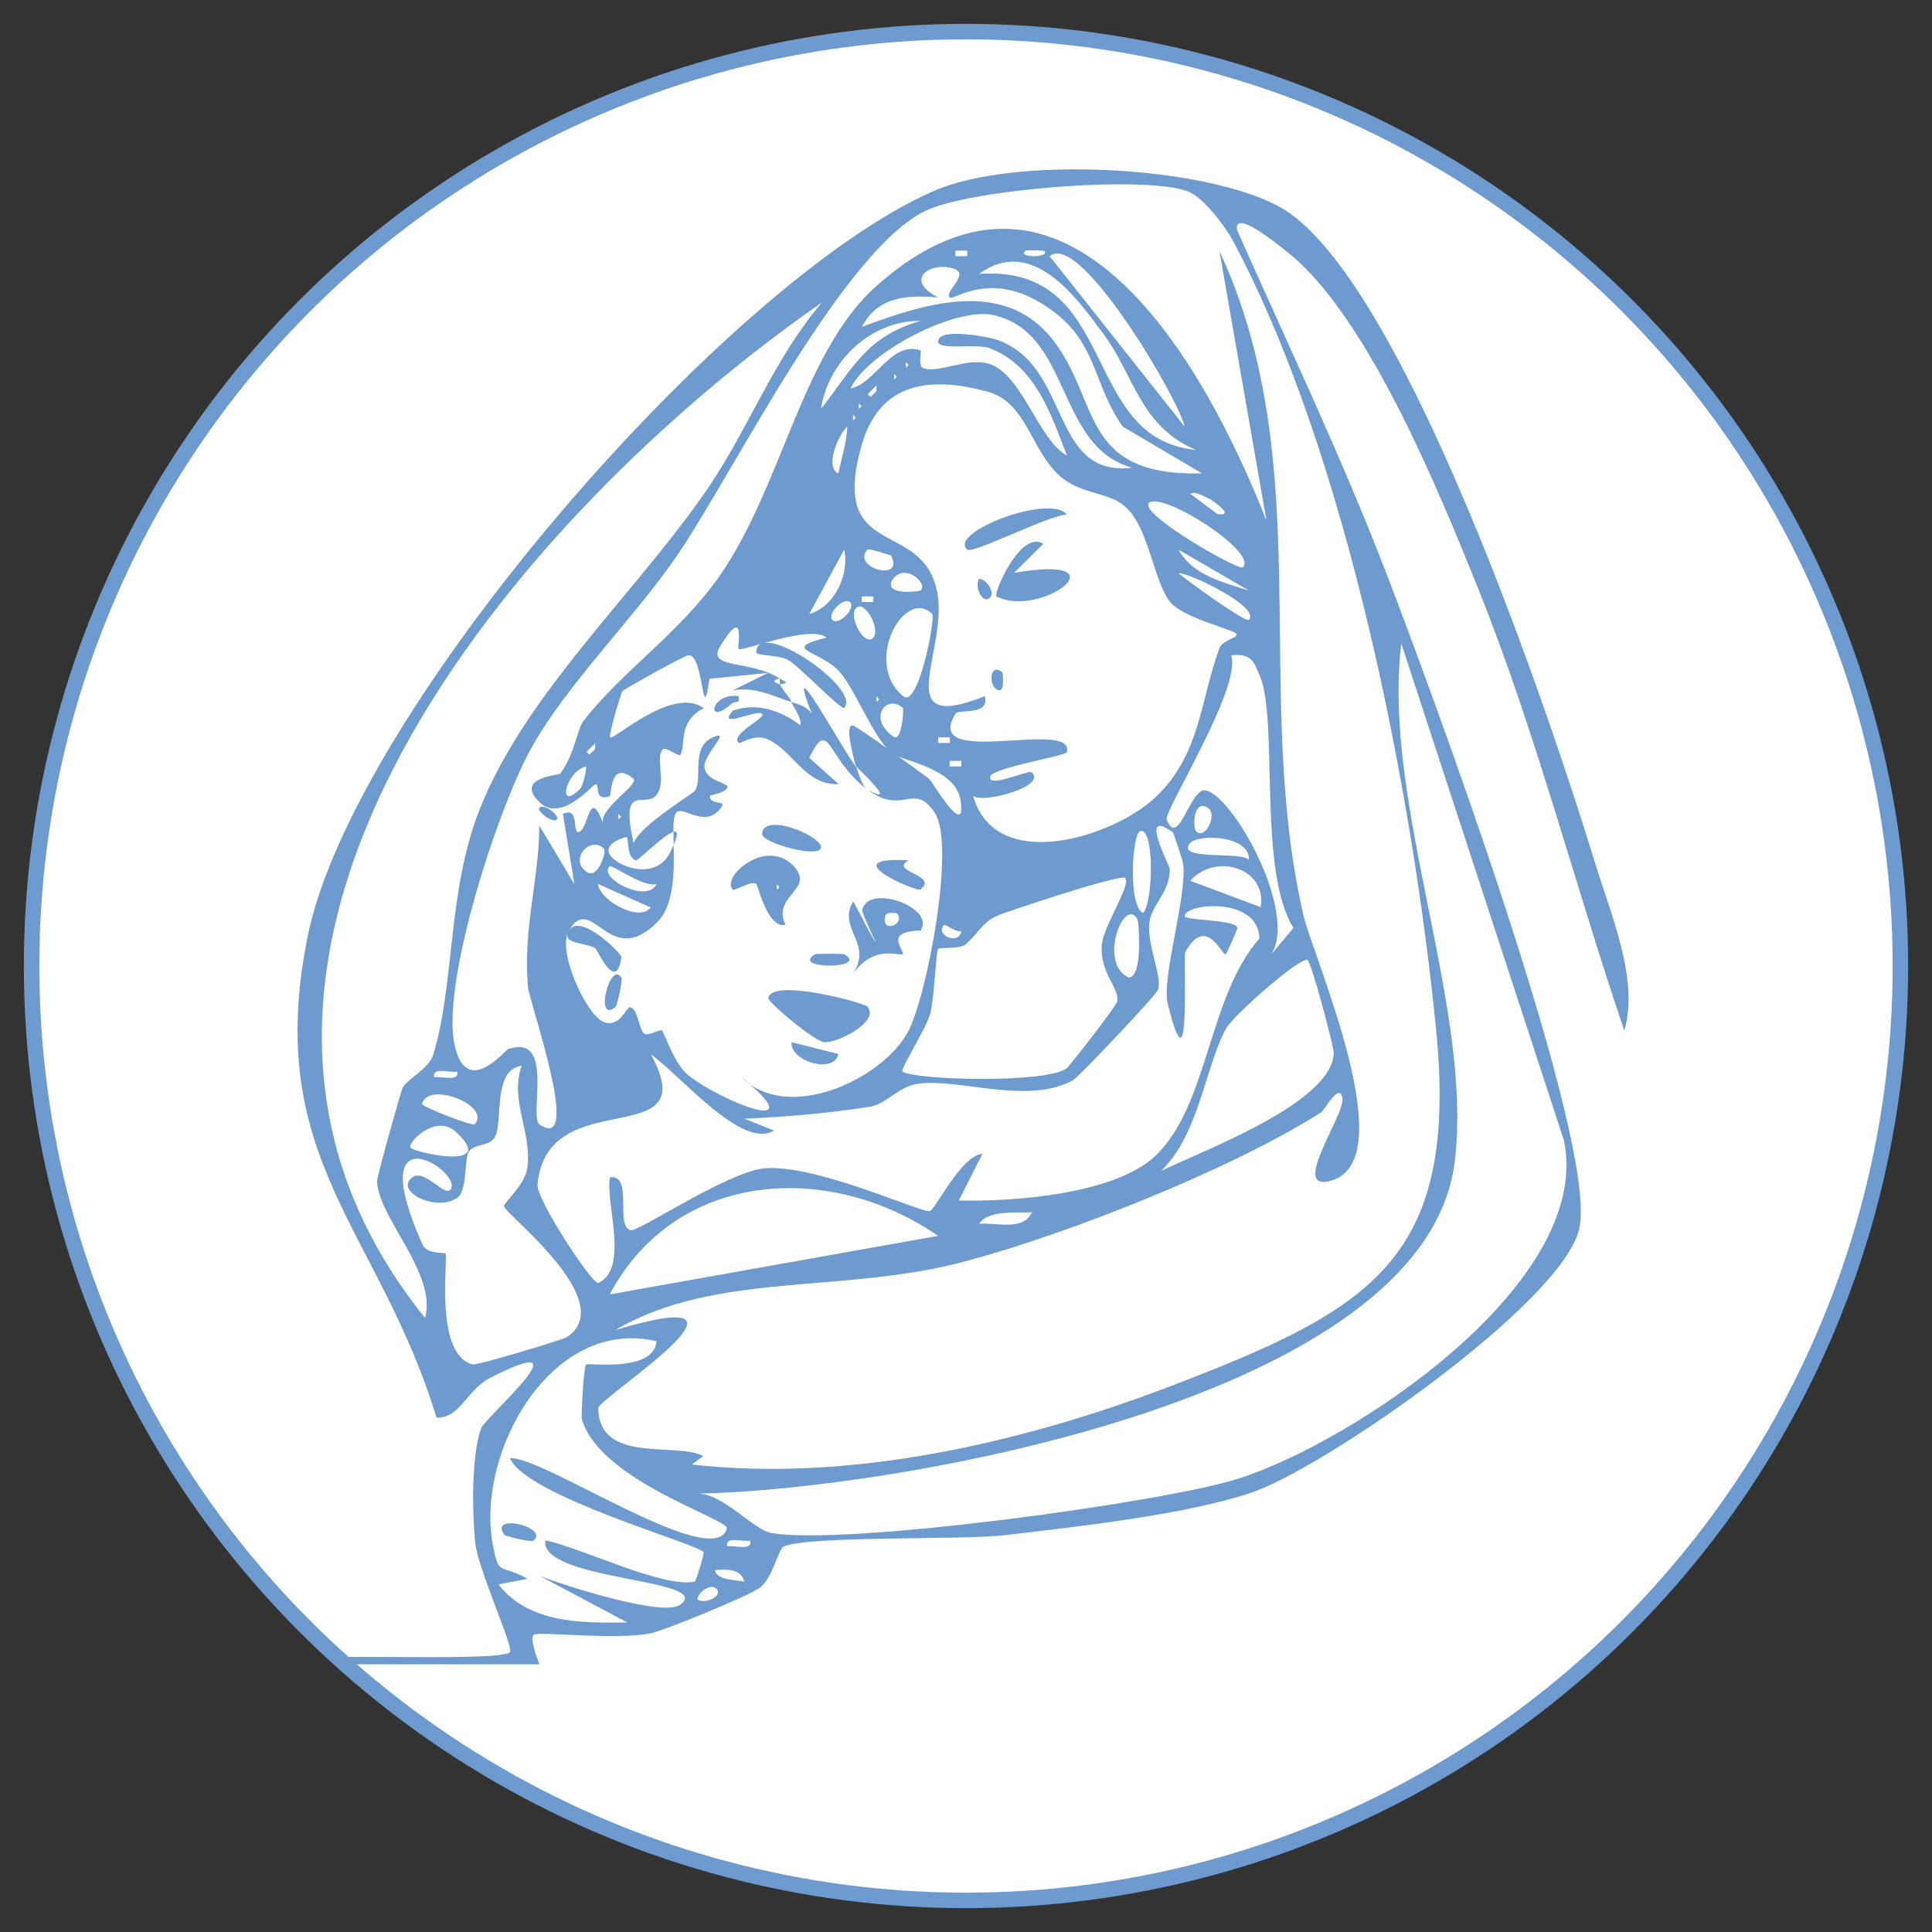 <?xml version="1.0" encoding="UTF-8"?> <svg xmlns="http://www.w3.org/2000/svg" xmlns:xlink="http://www.w3.org/1999/xlink" id="Ebene_1_xA0_Bild" version="1.1" viewBox="0 0 62.36 62.36"><rect x="0" y="0" width="62.36" height="62.36" fill="#333333" stroke="none"/><defs><style> .st0, .st1 { fill: #fff; } .st0, .st2 { stroke: #6d9bcf; stroke-miterlimit: 10; stroke-width: .5px; } .st3 { fill: #6d9bcf; } .st2 { fill: none; } .st4 { clip-path: url(#clippath); } </style><clipPath id="clippath"><circle class="st0" cx="31.18" cy="31.18" r="30.16"></circle></clipPath></defs><circle class="st1" cx="31.18" cy="31.18" r="30.16"></circle><g class="st4"><g><path class="st3" d="M7.94,53.71c1.02-.46,8.06-.02,8.52-.38.14-.12-1.03-2.69-1.12-3.52-.1-.97-.13-2.83.19-3.71.12-.34,3.52-3.27.3-1.63-.79.4-.95,1.3-1.74,1.29-1.86-6.11-5.61-8.33-4.16-15.53,1.45-7.24,13.52-21.16,20.22-24.07,2.6-1.13,8.66-.82,11.12.5,3.97,2.12,8.81,16.6,10.22,21.21.5,1.64,1.42,3.74.94,5.4-1.61-4.73-2.86-9.66-4.73-14.3-1.25-3.11-3.43-8.42-5.87-10.6-.17-.15-2.04-1.75-1.9-.94,1.63,3.66,3.38,7.34,4.82,11.08,1.34,3.48,6.88,18.4,6.22,21.17-.57,2.39-8.23,7.72-10.61,8.51-2.13.71-5.62,1.09-7.91,1.36-1.47.17-6.32.01-7.16.37-.16.07-.36,1.05-.78,1.34-.39.27-3.02,1.35-3.47,1.45-1.13.25-3.68-.07-3.82.06-.12.11.11.75.19.95H7.94ZM22.33,47.27c5.09.58,10.62-.69,15.38-2.5,6.54-2.5,9.39-4.08,8.64-11.58s-2.83-18.45-6.56-25.43c-.24-.45-.96-1.4-1.44-1.58-1.39-.53-7.07-.07-8.49.63-2.66,1.31-6.1,8.27-7.91,10.98-1.35,2.03-3.66,4.28-4.82,6.39-1.06,1.92-2.86,7.45-2.47,9.48.36,1.85,1.64.23,1.75.2,1.52-.51.64,2.19,1.01,2.44,1.4.93-.34-3.96-.38-4.45-.16-1.92.35-3.38.37-5.2l1.13,1.89-.37-2.27c.59-.27.25.77.56.56.28-.18.3-1.47.76-.19-.28-.48,1.18-1.32.95-1.51-.76-.62-.7.54-.76.57-.55.19-.29-.43-.47-.38-.1.03-1.11,1.25-1.8.57-.81-.8.62-.86.67-.92.47-.61.54-1.43.76-1.71,1.29-1.65,3.1-2.82,4.4-4.69,2.01-2.9,2.65-7.21,5.05-9.34,6.17-5.5,10.62,2.57,12.59,7.58l-1.52-8.71c3.19,6.86,1.05,14.23,2.71,21.43.31,1.36,3.25,7.92.89,8.58-1.35.38.45-2.11.37-2.66s-.59.39-.68.45c-2.89,1.84-8.15,3.92-11.48,4.81-3.96,1.07-8.05.31-11.31,2.22,5.52-1.65-.55,2.2-.55,2.52.02,1.82,2.54,1.08,3.39,1.55l-.38.28ZM31.22,8.09h-.38v.18h.38v-.18ZM33.68,8.09s-.54-.02-.57,0c-.34.25.9.22.57,0ZM38.23,13.76c-.11-.73-3.36-6.34-4.35-5.49l4.35,5.49ZM35.66,10.84c-.91-1.24-2.33-3.25-4.06-2,4.54-.32,3.24,5.34,7,5.68-1.79-.75-2-2.4-2.94-3.68ZM30.66,9.6c-.22-.18.71-.77.09-.94-.77-.21-1.57.38-.47.94-1-.08-1.94-.04-2.46.95,2.01-.75,4.57-1.58,6.14.39s.86,4.44,4.84,4.34l-2.56-1.51c-.94-1.32-.82-2.63-2.19-3.68-1.96-1.51-3.25-.37-3.39-.49ZM26.49,9.79c-9.59,6.67-22.2,21.05-12.77,32.75.4-1.43-1.53-3.26-1.55-4.42,0-.15.68-2.57.81-2.97.08-.27.85-.64.99-1.07.71-2.24.46-5.3,1.51-7.95,1.49-3.78,5.12-7.06,7.39-10.4,1.3-1.92,2.11-4.14,3.63-5.93ZM36.52,15.09c-2.45-.7-1.93-4.36-4.46-4.92-1.2-.27-4.03,1.17-4.61,2.37.8-.15,1.32-1.55,2.26-1.23.05.02-.1.52.1.58.51.15,1.33-.32,2.03-.17,1.12.24,1.65,2.46,2.6,2.99-.52-1.35-1.02-2.9-2.49-3.47-.42-.16-1.68.08-1.67-.22.01-.46,1.64-.15,1.94-.04,2.36.87,1.66,4.42,4.31,4.12ZM29.71,10.36c-1.6-.03-2.99,1.32-3.21,2.84,1.02-1.3,1.47-2.35,3.21-2.84ZM29.24,11.68v.19l.09-.09-.09-.09ZM28.86,12.06v.19l.09-.09-.09-.09ZM36.26,16.3c-.53-.4-1.31-.37-1.92-.83-1.07-.81-1.14-2.47-2.47-2.83-1.86-.5-3.49-.32-4.07,1.77-1.02,3.66,1.89,2.33,2.43,4.6.46,1.92-1.63,4.73,1.56,3.46.15.66-.83.39-.95.57-1.11,1.8,3.84.14,3.6,1.23-.03.13-2.13.46-2.46.75-.21.49,1.22-.19,1.32-.09.52.45-1.59,1.02-1.89.76.71,2.51,4.42,1.35,5.8.12,1.54-1.37,1.52-3.19,2.15-4.89.09-.25.56-.32.56-.44,0-.15-1.73-.51-2.16-1.06-.55-.71-.69-2.51-1.51-3.12ZM28.29,12.44l-.28.28.09.09.19-.18v-.18ZM27.72,13.01v.19l.09-.09-.09-.09ZM27.53,13.38v.19l.09-.09-.09-.09ZM27.06,15.28c.1-.49.27-1,.29-1.51-.27.22-.75,1.31-.29,1.51ZM39.09,16.12c-.19-.06-.48-.29-.67-.18l.87.65c.63.1-.18-.45-.2-.46ZM40.12,18.31c.48-.49-2.58-2.45-3.03-2.08-.39.32,2.89,2.21,3.03,2.08ZM26.12,19.82c.83-.24,1.3-1.29,1.13-2.08l-1.13,2.08ZM28.76,17.93s-.71-.24-.76-.19c-.54.59,1.22,1.07.76.19ZM40.31,19.06l-2.27-1.32c.44.82,1.45,1.06,2.27,1.32ZM29.71,19.06c.28-.22-.58-.98-.94-.28-.15.45.9.31.94.28ZM40.31,20.01c.4-.41-1.92-1.52-2.27-1.51.19.18,2.17,1.61,2.27,1.51ZM28.19,19.25h-.38v.18h.38v-.18ZM27.44,19.44c-.19-.19-.76.37-.57.57s.76-.37.57-.57ZM28.19,20.58c.24-.29-.3-1.26-.57-.94-.24.29.3,1.26.57.94ZM30.09,19.82c-.89-.89-2.25,1.57-.94,2.65.5.42,1.05-2.54.94-2.65ZM27.63,24.74c-.03-.08-.4-1.39-.1-1.32.15.03,2.16,1.49,2.45,1.71.1.07,1.24,2.05,1.02.68-.17-1.04-1.94-1.25-2.24-1.52-.57-.5-1.1-1.91-1.62-2.56-.59-.73-2.03-.76-.46-1.15-.53-.43-2.72.46-2.84.37-.06-.04.26-1.48-.59-.1-.47.76.93.43,1.92,1.05-.39.09,0,.18,0,.19.1.2.29.37.38.57-.64-.2-1.17-.5-1.89-.38l1.13-.56-1.89.19c-.24,1.68-.17-.8-.68-.76-.12,0-2.05,1.08-2.13,1.16-.05.06-.45,1.43-.4,1.49.11.12,2.02-1.68,3.03-.94-.85.41-.57,1.18-.76,1.51-.04.06-.49-.27-.56-.19-.26.27.1,1.01-.18,1.44-.35.54-1.23-.47-.77,1.59.23-.59,1.92-1.58,1.99-1.7.25-.41-.16-1.39.57-1.71.66-.29-.36.59-.27,1s.75.47.74.6c-.02.19-.56.26-.57.29,0,.32.56.12.37.37-.57.8-1.38-.27-1.51.29-.14.6.26,2.59-.55,3.41-1.56,1.58-2.11-1-2.86.28.36-.61,1.71.75,1.7.85-.17,1.19-.78-.24-.84-.28-.31-.2-1.12-.12-.86-.57-.39.67.57,2.73,1.13,2.95.51.2.73-.5.85-.48.25.04.28.73.46.86.11.08.51-.16.57-.11s.39,1.08.84,1.44c1.1.88,4.1,2.03,1.73.07,1.47,1.49,4.51.09,5.36-1.45.61-1.11,1.55-6.02.88-7.07s-1.04.1-2.17-.76c1.05.58-.34-.7-.38-.76ZM22.52,48.21c.83,0,1.79,1.17,2.38,1.27,2.34.42,12.57-.97,15.03-1.74,3.71-1.16,11.51-6.32,10.55-10.93l-5.25-16.04c-.63,5.17,2.35,11.82,1.72,16.76-.98,7.65-18.22,10.57-24.42,10.68ZM40.88,30.99l.87-1.04c-1.16-1.83-.48-6.67-1.08-8.12-.21-.51-.29-.74-.93-.68.35,1.04-2.18,5.03-2.08,5.3.36.97.75-.98,1.23-.94.89.08,3.24,4.28,1.99,5.49ZM28.29,22.47v.19l.09-.09-.09-.09ZM29.14,22.85c-.52-.47-1.17.34-.28.94.25.14.32-.91.28-.94ZM30.66,23.8h-.38v.18h.38v-.18ZM19.21,23.99l-.28.28.09.09.19-.18v-.18ZM31.03,24.56h-.38v.18h.38v-.18ZM18.71,25.48c.09-.08.22-.57.21-.74-.66.15-.96,1.47-.21.74ZM38.98,26.07c-.48-.28-.47.64-.38.75.28.34.73-.55.38-.75ZM19.96,26.26v.19l.09-.09-.09-.09ZM19.68,27.58c.22.39,1.47.87,1.94-.05.86-1.68-.99.26-1.09.24-.3-.06-.25-.73-.29-.75s-.77.19-.56.57ZM36.9,29.47c.32-.36.37-2.74-.09-2.65-.27.05-.41,2.44.09,2.65ZM37.83,26.85c-1.09-.79-.07,1.09-.07,1.21,0,.75-.61,1.17-.66,1.72-.08.77.42,1.71.28,2.16-.06.19-2.58,2.84-2.75,2.93-1.47.8-3.65-.07-4.99.11-.63.08-1.04.66-1.55.74-1.31.21-2.72.33-4.06.39l.95.38c-1.01.64-3.02-1.78-3.97-2.46,1.77,3.25-3.35.86-3.66,4.2-.05.48,1.78,3.25,1.96,3.18,1.02-.46.21-2.65.38-3.41.77-.09.14,1.57.67,1.71.23.06,3.07-1.84,4.24-1.99,1.61-.21,5.14,1.44,5.41,1.37.18-.04,1.01-1.79,1.7-1.85l-.76,1.51c1.77.04,5.01-.2,6.33-1.43,1.73-1.63,1.7-5.11,3.37-7.03-.03-1.36-2.39-1.14-2.41-.72,0,.15,1.65.1,1.7.38,0,.05-.34.83-.38.85-.11.06-.63-1.3-1.3-.07-.09.17.21,4.84-.57,1.66-.2-.82.63-3.49.5-4.5-.02-.14-.31-1.02-.35-1.05ZM40.31,27.77c.07-.81-1.63-.86-1.89-.56-.53.59,1.78.25,1.89.56ZM19.49,27.39c-.42-.42-1.14.33-.56.75.37.27.66-.66.56-.75ZM21.19,28.53c-.36.15-1.45-.63-1.51-.57-.4.39,1.25,1.22,1.51.57ZM40.69,29.28c.22-1.25-1.45-1.78-2.27-.85l2.27.85ZM36.33,28.34c-.15-.15-3.97,1.13-4.17,1.23-.46.21-.62.6-.99.91-.2.17-.83.08-.89.15-.07.08-.13,1.69-.26,2.11-.16.52-.98,1.8-.89,1.85.42.27,4.57.39,5.29-.1.11-.08,1.62-2.03,1.64-2.16.08-.45-.54-.88-.5-1.79.02-.59.96-1.99.76-2.18ZM21,29.29l-1.7-.76c.06.54,1.34,1.25,1.7.76ZM36.71,29.66c-.44-.73-1.27,1.44-.28,1.89.47.02.33-1.81.28-1.89ZM31.03,30.05c-.18.06-.52-.24-.56-.19-.31.32.49.67.56.19ZM42.2,30.99c-.21-.13-2.37,1.76-2.62,2.2-.68,1.22-.87,3.43-2.11,4.61,1.32-.65,5.54-2.2,5.58-3.81,0-.22-.72-2.93-.85-3.01ZM16.84,34.4c-.93.11-.61,1.76-.85,2.27-.17.36-.68.22-.86.51-.15.24-.04,1.25-.37,1.48-.71.49-2.08-.25-1.43-.67.41-.26,1.06.71,1.23.38.31-.62-2.86-2.56-.93,1.79.15.34.73.26.75.3.09.17-.37,3.25.87,3.58.15.04,2.92-.8,3.05-.88,1.7-1.15-1.98-3.96-2.03-4.22-.02-.12.67-.68.75-1.24.16-1.14-.58-2.2-.18-3.3ZM14.76,34.59c-.28.04-.81-.16-.75.18.28-.04.81.16.75-.18ZM15.32,36.29c.56-.59-1.49-1.42-1.7-.66-.02.09,1.64.73,1.7.66ZM14.71,36.53c-.66-.6-1.57.37-1.46.51.13.17,2.86.77,1.46-.51ZM30.28,39.89c-3.51-2.42-8.46-2.13-10.6,1.89l10.6-1.89ZM33.31,39.13c-.46.03-1.42-.09-1.7.37.53-.05,1.42.25,1.7-.37ZM21.19,43.29c-3.41-.79-5.82,3.6-5.29,6.53.2,1.11.23.63,1.13,1.14l-.94.18c.97,1.26,2.69,1.25,4.16,1.23l-2.84-1.51c.75.3,3.98,1.34,4.54.94,1.18-.84-4.54-.77-4.35-2.08,1.11.21,3.79,1.55,4.82,1.33.05-.01.32-.91.29-.95-.21-.28-5.71-1.8-6.25-3.03.99-.12,6.59,3.7,7,2.27.09-.31-4.08-1.52-4.68-3.53-.03-.08.06-1.73.14-1.77.11-.05,2.21.26,2.27-.76ZM24.22,49.73c-.28.04-.81-.16-.75.18.28-.04.81.16.75-.18ZM24.03,51.05c-.12-.43-.6-.4-.95-.37.02.32.71.32.95.37ZM23.08,51.25c-.18-.11-.55.14-.57.38.32.17.89-.17.57-.38Z"></path><path class="st3" d="M27.63,24.74c.08.19.19.65.38.76-1.37-1.04-1.22-2.39-1.89-1.04l.95.85c-1.08.04-1.44-1.04-2.27-1.44-.43-.21-.91.15-.95.11-.32-.27.91-.82.75-.94-.19-.16-1.48.53-.95-.1.77-.28,1.57,0,2.18.47.06-.22-.19-.53-.29-.75.26.08.49.14.66.37-.92-2.36.95,1.09,1.42,1.71Z"></path><path class="st3" d="M25.17,22.09v-.19c.21.13.32.14,0,.19Z"></path><path class="st3" d="M17.98,26.44c-.14.16-.67-.27-.57-.37.16-.15.66.27.57.37Z"></path><path class="st3" d="M33.68,17.55l-.95.94c3.65-.63.87,1.5-.57.76-.11-.06.77-2.16,1.51-1.7Z"></path><path class="st3" d="M34.44,16.61c-.55,0-3.04,1.28-3.22,1.13-.63-.55,2.67-1.82,3.22-1.13Z"></path><path class="st3" d="M31.98,19.25c-.21.32-.55-.25-.38-.57.24.02.49.39.38.57Z"></path><path class="st3" d="M32.36,21.71s.07.56-.09.57c-.37,0-.37-.96.09-.57Z"></path><path class="st3" d="M28.01,32.51c.38.47-.98,1.16-1.4,1.13-.32-.02-1.83-1.3-1.81-1.42.09-.67,3.11.15,3.22.28Z"></path><path class="st3" d="M29.71,30.04s-.51-.02-.68.18c-.13.16.15.55.12.57-.15.1-.97-.37-1.7.76.83-1.1-.46-1.54.09-2.46,1.43,2.71.26.42.29.28.2-.87,2.37-.07,1.89.66ZM28.95,29.48s-.34-.08-.38.1c-.13.56.68.26.38-.1Z"></path><path class="st3" d="M25.36,29.85c-.58.15-.89-1.27-.95-1.32-.13-.12-.71.23-.75.19-.42-.41,1.1-1.73,1.98-.74.66.75-.75.93-.28,1.88ZM25.07,28.53v.19l.09-.09-.09-.09Z"></path><path class="st3" d="M26.49,27.39c-.14.3-1.9-.19-1.89-.47.03-.75,2.06.12,1.89.47Z"></path><path class="st3" d="M29.33,27.77c-.66.35.99.48.38.94-.11.09-2.87-1.08-.38-.94Z"></path><path class="st3" d="M27.06,34.02c-.13.66-1.57.24-1.51-.38l1.51.38Z"></path><path class="st3" d="M20.06,31.56c.05.09-.15.91-.19.94-.71.57-.17-1.54.19-.94Z"></path><path class="st3" d="M27.25,30.8c.83.49-1.77.49-.94,0,.04-.02.9-.02.94,0Z"></path><path class="st3" d="M23.84,22.47c.06.27-.11.14-.22.24-.87.77-.68-.37.22-.24Z"></path><path class="st3" d="M17.22,49.73c-.07.06-.92-.15-.94-.19-.52-.72,1.47-.25.94.19Z"></path><path class="st3" d="M27.25,22.85c-.08.09-1.45-1.33-1.78-1.53s-1.06-.14-1.06-.27c.04-1.13,3.41,1.18,2.84,1.8Z"></path></g></g><circle class="st2" cx="31.18" cy="31.18" r="30.16"></circle></svg> 
